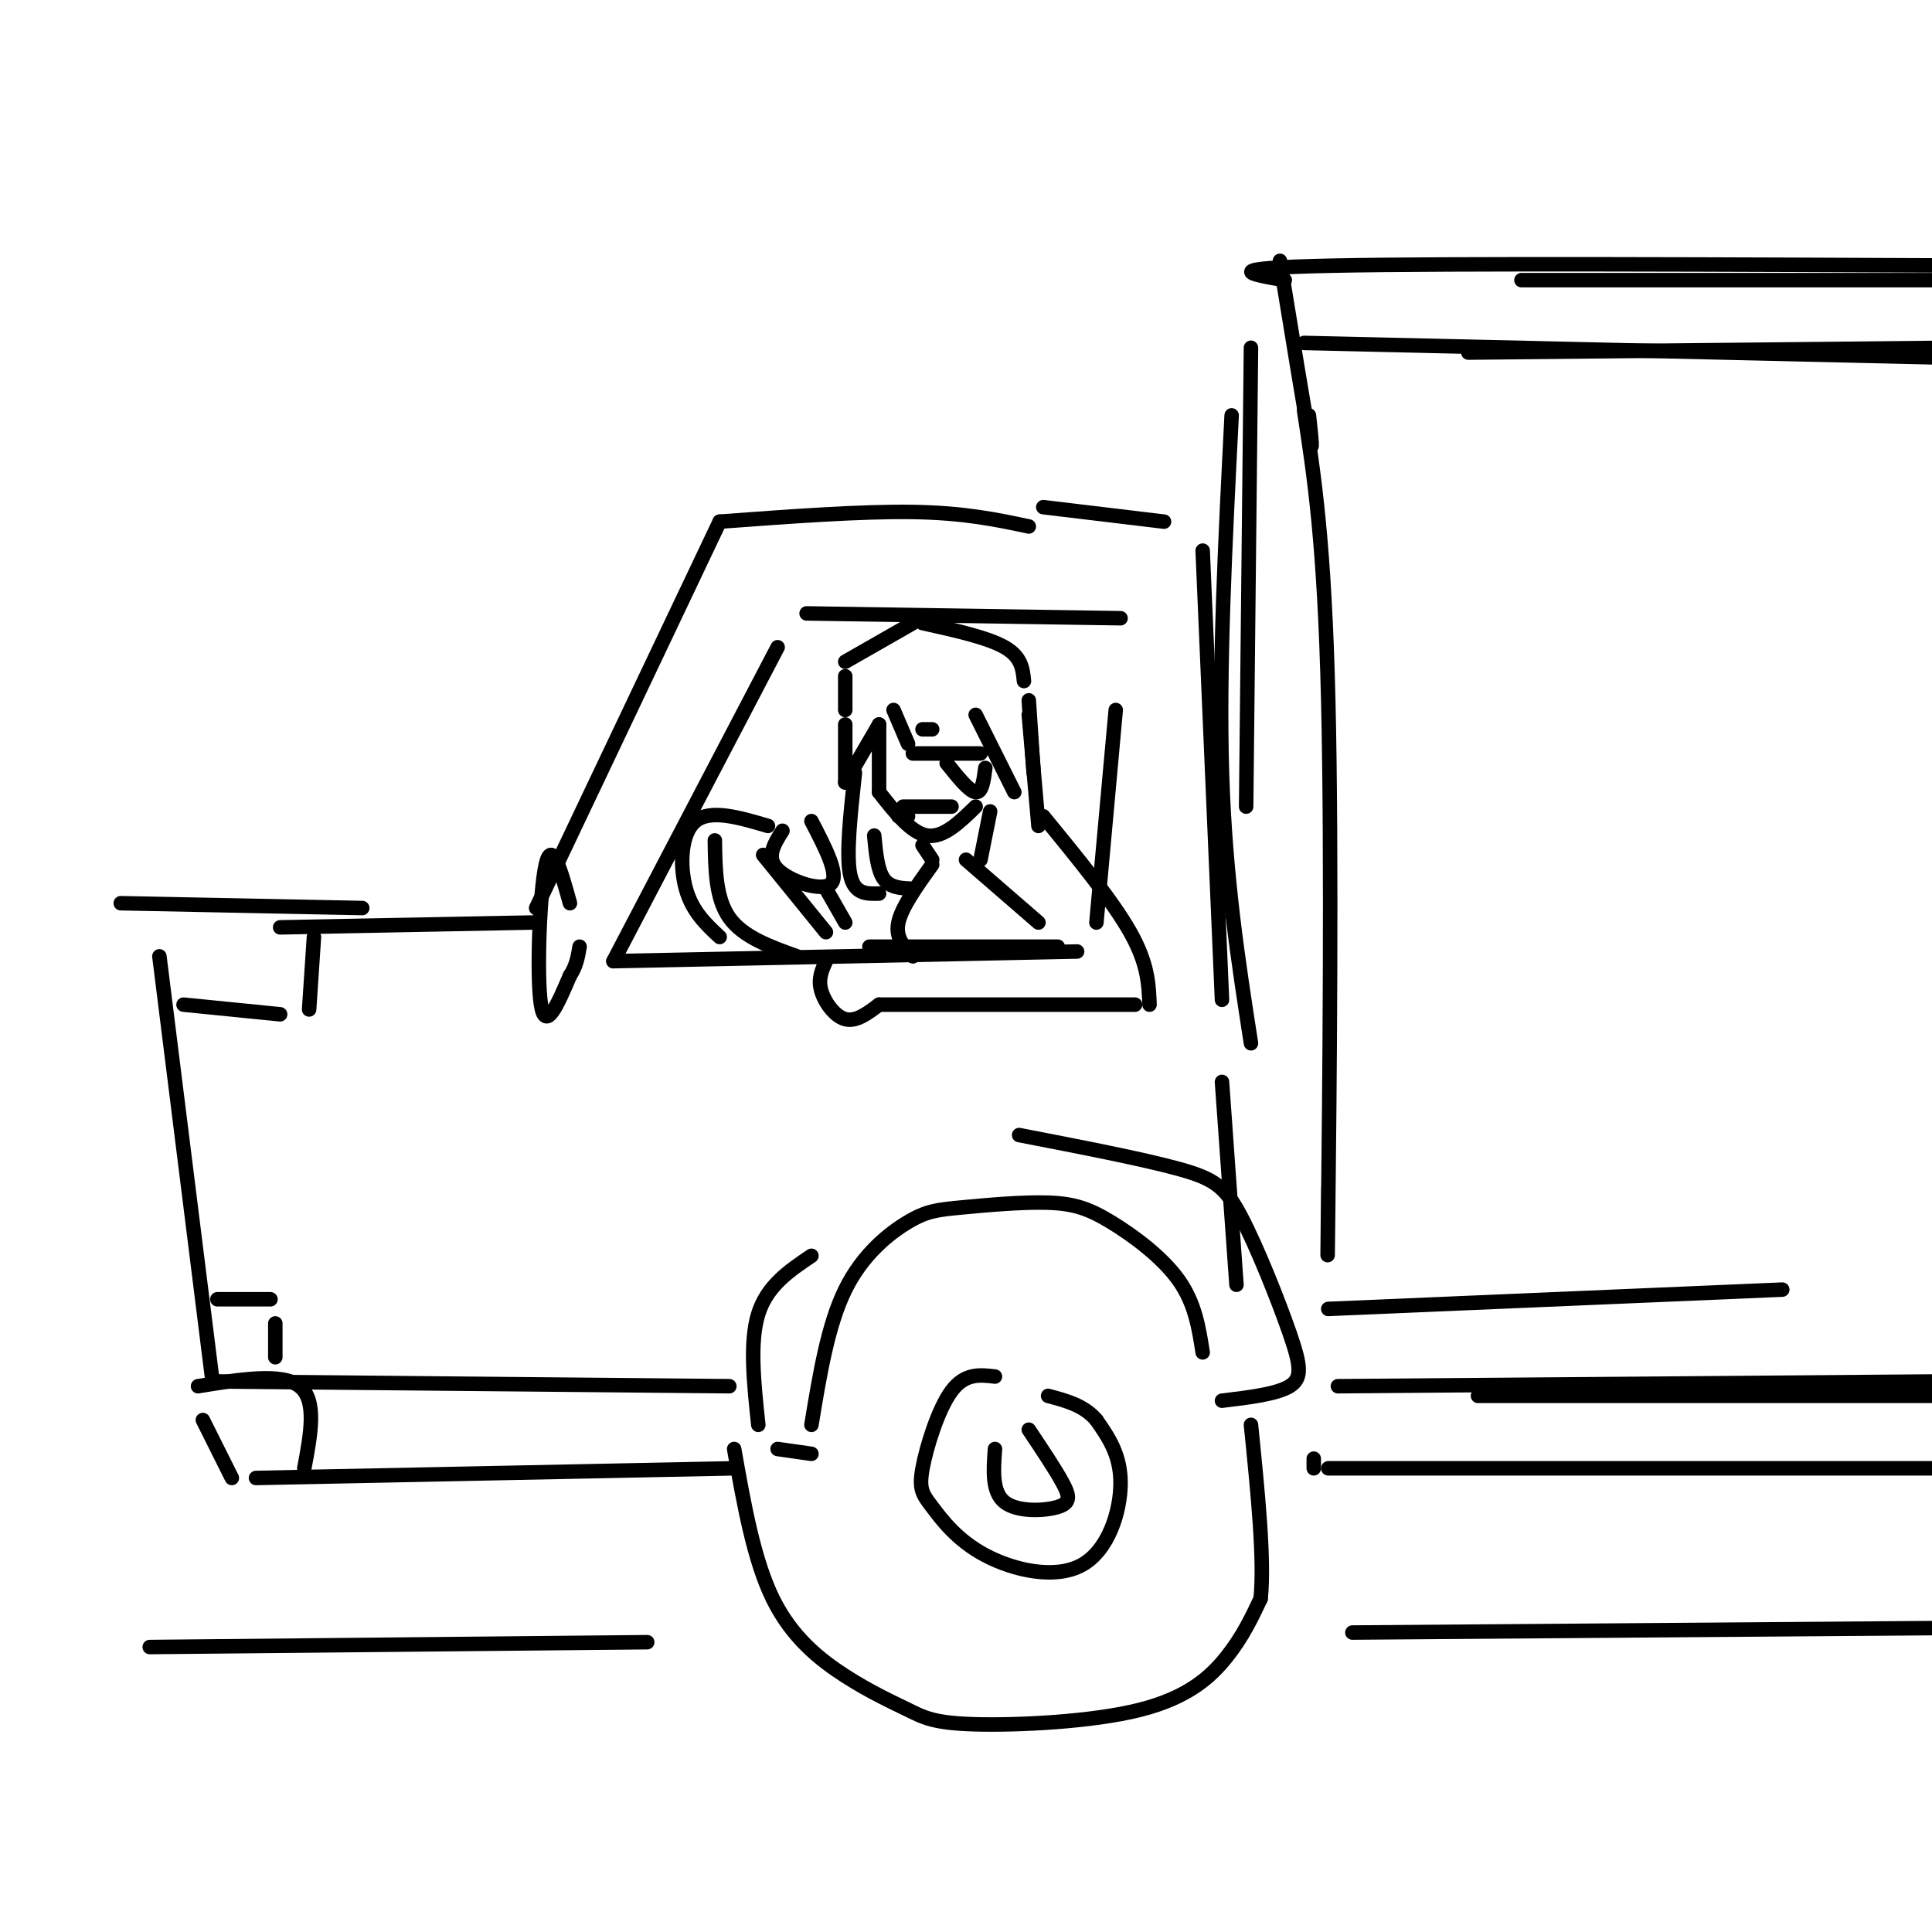 <svg viewBox='0 0 400 400' version='1.1' xmlns='http://www.w3.org/2000/svg' xmlns:xlink='http://www.w3.org/1999/xlink'><g fill='none' stroke='rgb(0,0,0)' stroke-width='3' stroke-linecap='round' stroke-linejoin='round'><path d='M58,192c0.000,0.000 52.000,-1.000 52,-1'/><path d='M111,188c0.000,0.000 38.000,-80.000 38,-80'/><path d='M149,108c14.667,-1.083 29.333,-2.167 40,-2c10.667,0.167 17.333,1.583 24,3'/><path d='M33,198c0.000,0.000 11.000,88.000 11,88'/><path d='M44,286c0.000,0.000 107.000,1.000 107,1'/><path d='M161,134c0.000,0.000 -34.000,65.000 -34,65'/><path d='M127,199c0.000,0.000 96.000,-2.000 96,-2'/><path d='M227,191c0.000,0.000 4.000,-44.000 4,-44'/><path d='M232,128c0.000,0.000 -65.000,-1.000 -65,-1'/><path d='M182,150c0.000,0.000 0.000,14.000 0,14'/><path d='M182,164c3.333,4.250 6.667,8.500 10,9c3.333,0.500 6.667,-2.750 10,-6'/><path d='M200,178c0.000,0.000 15.000,13.000 15,13'/><path d='M219,196c0.000,0.000 -39.000,0.000 -39,0'/><path d='M171,199c-0.822,1.800 -1.644,3.600 -1,6c0.644,2.400 2.756,5.400 5,6c2.244,0.600 4.622,-1.200 7,-3'/><path d='M182,208c0.000,0.000 53.000,0.000 53,0'/><path d='M238,208c-0.167,-4.250 -0.333,-8.500 -4,-15c-3.667,-6.500 -10.833,-15.250 -18,-24'/><path d='M189,156c0.000,0.000 14.000,0.000 14,0'/><path d='M196,158c2.333,2.917 4.667,5.833 6,6c1.333,0.167 1.667,-2.417 2,-5'/><path d='M188,169c0.000,0.000 -2.000,0.000 -2,0'/><path d='M187,167c0.000,0.000 10.000,0.000 10,0'/><path d='M175,150c0.000,0.000 0.000,12.000 0,12'/><path d='M175,162c0.000,0.000 7.000,-12.000 7,-12'/><path d='M185,147c0.000,0.000 3.000,7.000 3,7'/><path d='M191,151c0.000,0.000 2.000,0.000 2,0'/><path d='M202,148c0.000,0.000 8.000,16.000 8,16'/><path d='M175,147c0.000,0.000 0.000,-7.000 0,-7'/><path d='M175,137c0.000,0.000 14.000,-8.000 14,-8'/><path d='M191,129c6.750,1.500 13.500,3.000 17,5c3.500,2.000 3.750,4.500 4,7'/><path d='M213,145c0.000,0.000 1.000,15.000 1,15'/><path d='M205,168c0.000,0.000 -2.000,10.000 -2,10'/><path d='M191,175c0.000,0.000 2.000,3.000 2,3'/><path d='M193,179c-3.167,4.417 -6.333,8.833 -7,12c-0.667,3.167 1.167,5.083 3,7'/><path d='M162,172c-1.733,2.756 -3.467,5.511 -1,8c2.467,2.489 9.133,4.711 11,3c1.867,-1.711 -1.067,-7.356 -4,-13'/><path d='M159,171c-5.956,-1.756 -11.911,-3.511 -15,-1c-3.089,2.511 -3.311,9.289 -2,14c1.311,4.711 4.156,7.356 7,10'/><path d='M148,174c0.083,6.000 0.167,12.000 3,16c2.833,4.000 8.417,6.000 14,8'/><path d='M158,177c0.000,0.000 13.000,16.000 13,16'/><path d='M171,184c0.000,0.000 4.000,7.000 4,7'/><path d='M213,148c0.000,0.000 2.000,23.000 2,23'/><path d='M177,160c-0.917,8.417 -1.833,16.833 -1,21c0.833,4.167 3.417,4.083 6,4'/><path d='M181,173c0.333,3.583 0.667,7.167 2,9c1.333,1.833 3.667,1.917 6,2'/><path d='M216,105c0.000,0.000 25.000,3.000 25,3'/><path d='M118,187c-1.867,-6.733 -3.733,-13.467 -5,-8c-1.267,5.467 -1.933,23.133 -1,29c0.933,5.867 3.467,-0.067 6,-6'/><path d='M118,202c1.333,-2.000 1.667,-4.000 2,-6'/><path d='M249,114c0.000,0.000 4.000,93.000 4,93'/><path d='M253,224c0.000,0.000 3.000,42.000 3,42'/><path d='M168,260c-4.583,3.083 -9.167,6.167 -11,12c-1.833,5.833 -0.917,14.417 0,23'/><path d='M161,300c0.000,0.000 7.000,1.000 7,1'/><path d='M168,295c1.695,-10.328 3.389,-20.656 7,-28c3.611,-7.344 9.138,-11.704 13,-14c3.862,-2.296 6.060,-2.530 11,-3c4.940,-0.470 12.623,-1.178 18,-1c5.377,0.178 8.448,1.240 13,4c4.552,2.760 10.586,7.217 14,12c3.414,4.783 4.207,9.891 5,15'/><path d='M253,290c5.665,-0.681 11.330,-1.362 14,-3c2.670,-1.638 2.344,-4.233 0,-11c-2.344,-6.767 -6.708,-17.707 -10,-24c-3.292,-6.293 -5.512,-7.941 -13,-10c-7.488,-2.059 -20.244,-4.530 -33,-7'/><path d='M152,300c2.028,11.477 4.055,22.953 8,31c3.945,8.047 9.807,12.664 15,16c5.193,3.336 9.718,5.391 13,7c3.282,1.609 5.323,2.771 14,3c8.677,0.229 23.990,-0.477 34,-3c10.010,-2.523 14.717,-6.864 18,-11c3.283,-4.136 5.141,-8.068 7,-12'/><path d='M261,331c0.833,-8.000 -0.583,-22.000 -2,-36'/><path d='M206,285c-3.115,-0.370 -6.229,-0.740 -9,3c-2.771,3.740 -5.197,11.590 -6,16c-0.803,4.410 0.017,5.381 2,8c1.983,2.619 5.130,6.888 11,10c5.870,3.112 14.465,5.069 20,2c5.535,-3.069 8.010,-11.162 8,-17c-0.010,-5.838 -2.505,-9.419 -5,-13'/><path d='M227,294c-2.500,-3.000 -6.250,-4.000 -10,-5'/><path d='M206,300c-0.327,4.452 -0.655,8.905 2,11c2.655,2.095 8.292,1.833 11,1c2.708,-0.833 2.488,-2.238 1,-5c-1.488,-2.762 -4.244,-6.881 -7,-11'/><path d='M259,72c0.000,0.000 -1.000,95.000 -1,95'/><path d='M255,86c-1.333,26.167 -2.667,52.333 -2,74c0.667,21.667 3.333,38.833 6,56'/><path d='M270,85c2.111,13.711 4.222,27.422 5,60c0.778,32.578 0.222,84.022 0,104c-0.222,19.978 -0.111,8.489 0,-3'/><path d='M270,71c0.000,0.000 131.000,3.000 131,3'/><path d='M304,73c0.000,0.000 100.000,-1.000 100,-1'/><path d='M275,271c0.000,0.000 94.000,-4.000 94,-4'/><path d='M265,54c2.500,15.333 5.000,30.667 6,36c1.000,5.333 0.500,0.667 0,-4'/><path d='M266,58c-7.250,-1.250 -14.500,-2.500 10,-3c24.500,-0.500 80.750,-0.250 137,0'/><path d='M315,58c0.000,0.000 85.000,0.000 85,0'/><path d='M277,287c0.000,0.000 126.000,-1.000 126,-1'/><path d='M306,289c0.000,0.000 101.000,0.000 101,0'/><path d='M272,302c0.000,0.000 0.000,2.000 0,2'/><path d='M275,304c0.000,0.000 128.000,0.000 128,0'/><path d='M152,304c0.000,0.000 -99.000,2.000 -99,2'/><path d='M48,306c0.000,0.000 -6.000,-12.000 -6,-12'/><path d='M41,287c8.667,-1.417 17.333,-2.833 21,0c3.667,2.833 2.333,9.917 1,17'/><path d='M45,269c0.000,0.000 11.000,0.000 11,0'/><path d='M57,274c0.000,0.000 0.000,7.000 0,7'/><path d='M25,187c0.000,0.000 50.000,1.000 50,1'/><path d='M65,194c0.000,0.000 -1.000,15.000 -1,15'/><path d='M58,210c0.000,0.000 -20.000,-2.000 -20,-2'/><path d='M31,341c0.000,0.000 103.000,-1.000 103,-1'/><path d='M280,338c0.000,0.000 131.000,-1.000 131,-1'/></g>
</svg>
